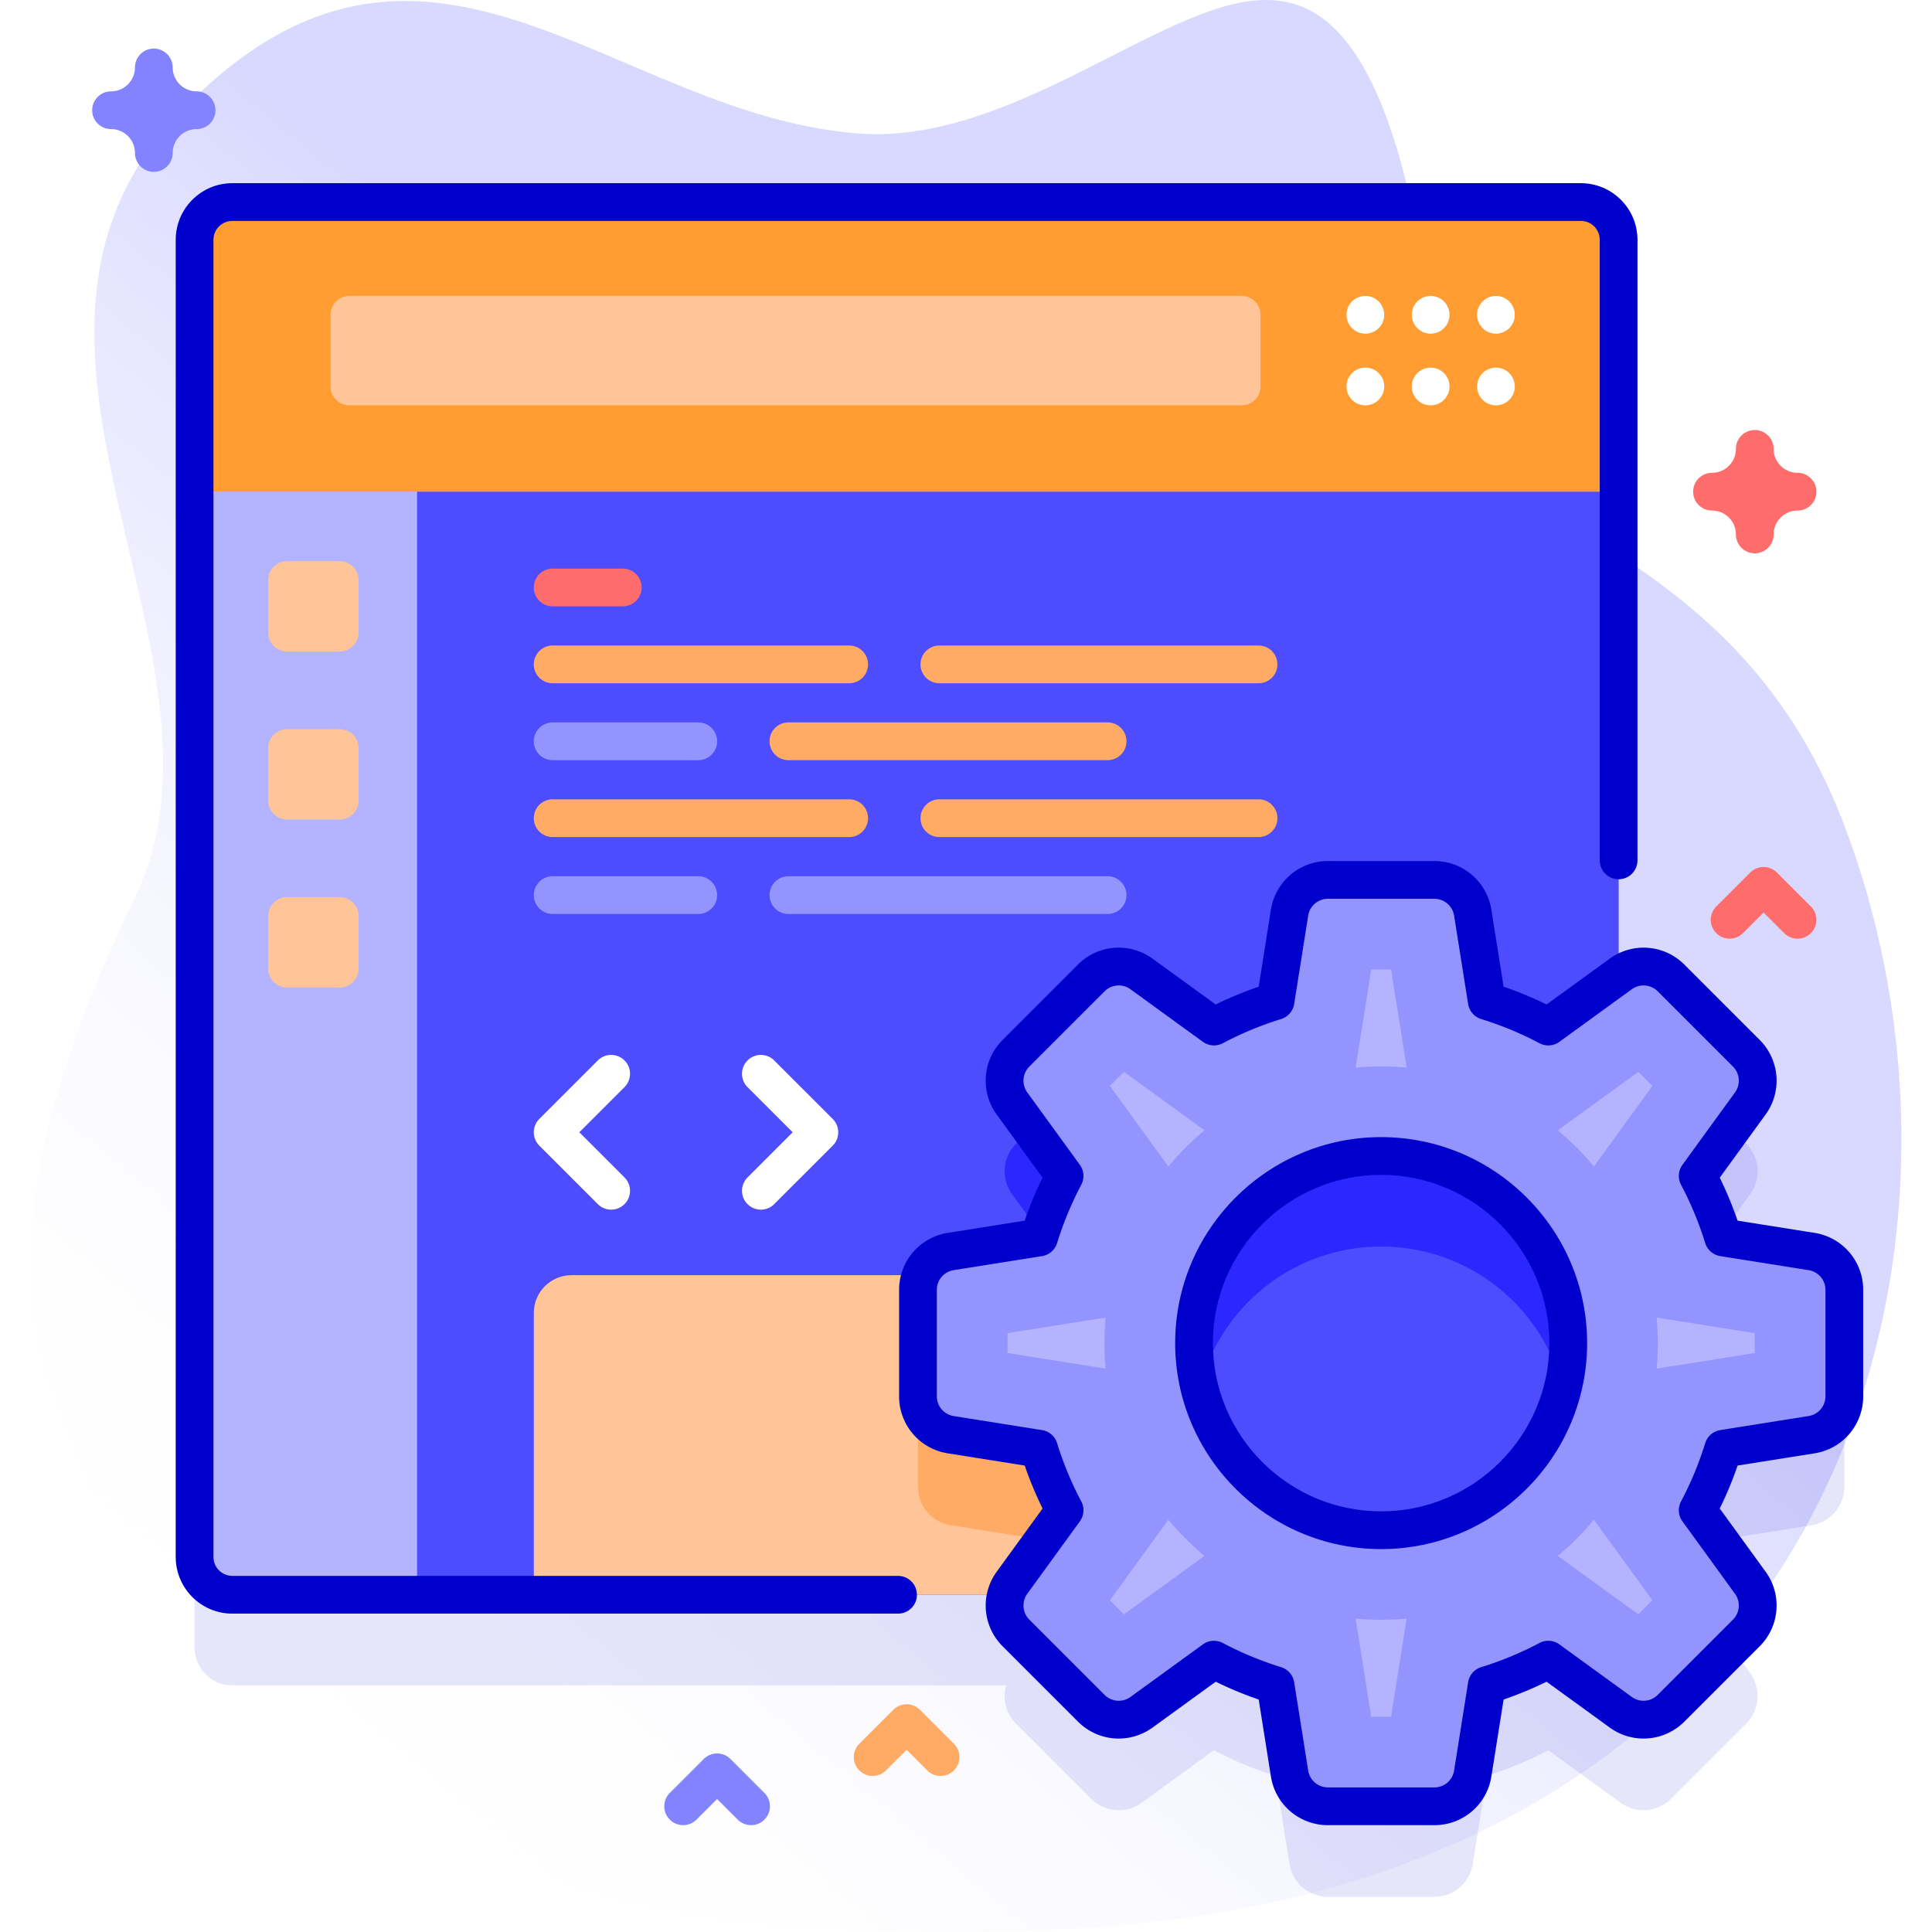 <svg xmlns="http://www.w3.org/2000/svg" version="1.1" xmlns:xlink="http://www.w3.org/1999/xlink" width="512" height="512" x="0" y="0" viewBox="0 0 512 512" style="enable-background:new 0 0 512 512" xml:space="preserve"><defs><linearGradient id="a" x1="65.483" x2="405.135" y1="455.411" y2="50.629" gradientUnits="userSpaceOnUse"><stop offset="0" stop-color="#fff" stop-opacity="0"></stop><stop offset=".253" stop-color="#eef" stop-opacity=".403"></stop><stop offset=".629" stop-color="#d9d9ff"></stop></linearGradient></defs><g><linearGradient id="a" x1="65.483" x2="405.135" y1="455.411" y2="50.629" gradientUnits="userSpaceOnUse"><stop offset="0" stop-color="#fff" stop-opacity="0"></stop><stop offset=".253" stop-color="#eef" stop-opacity=".403"></stop><stop offset=".629" stop-color="#d9d9ff"></stop></linearGradient><path fill="url(&quot;#a&quot;)" d="M488.514 218.085c-30.706-80.231-103.012-76.269-107.727-120.509C371.555 10.961 350.959-.646 334.188.027c-26.827 1.077-66.332 38.387-106.664 35.35-65.639-4.943-115.02-72.434-179.333-6.116C-11.5 90.812 66.609 174.1 35.679 238.043 20.237 269.965.99 318.619 10.756 357.065c31.041 122.202 128.891 162.044 274.811 153.924 201.861-11.234 246.896-178.069 202.947-292.904z" opacity="1" data-original="url(#a)"></path><path fill="#0000CC" d="m480.066 355.661-23.393-3.717a94.267 94.267 0 0 0-6.766-16.308l13.921-19.179a10.318 10.318 0 0 0-1.054-13.356l-19.92-19.921a10.318 10.318 0 0 0-13.356-1.054l-.542.393V87.549c0-5.52-4.48-10-10-10H61.575c-5.53 0-10 4.48-10 10v349.08c0 5.53 4.47 10 10 10h205.068a10.317 10.317 0 0 0 2.618 10.144l19.92 19.921a10.318 10.318 0 0 0 13.356 1.054l19.179-13.92a94.267 94.267 0 0 0 16.308 6.766l3.716 23.393a10.317 10.317 0 0 0 10.19 8.699h28.172c5.073 0 9.394-3.688 10.19-8.699l3.717-23.395a94.332 94.332 0 0 0 16.307-6.765l19.18 13.921a10.318 10.318 0 0 0 13.356-1.054l19.92-19.921a10.317 10.317 0 0 0 1.054-13.356l-13.92-19.178a94.244 94.244 0 0 0 6.766-16.309l23.392-3.716a10.319 10.319 0 0 0 8.699-10.19v-28.172a10.313 10.313 0 0 0-8.697-10.191z" opacity=".1"></path><path fill="#4D4DFF" d="M428.955 63.549v349.08c0 5.53-4.48 10-10 10H61.575c-5.53 0-10-4.47-10-10V63.549c0-5.52 4.47-10 10-10h357.38c5.52 0 10 4.479 10 10z"></path><path fill="#2C27FF" d="M410.315 296.049a93.766 93.766 0 0 0-16.3-6.77l-3.72-23.39c-.8-5.01-5.12-8.7-10.19-8.7h-28.17c-5.08 0-9.4 3.69-10.19 8.7l-3.72 23.39a93.865 93.865 0 0 0-16.31 6.77l-19.18-13.92c-4.1-2.98-9.77-2.54-13.35 1.05l-19.92 19.92a10.32 10.32 0 0 0-1.06 13.36l13.92 19.18a94.286 94.286 0 0 0-6.76 16.31l-23.4 3.71c-5.01.8-8.7 5.12-8.7 10.19v28.17c0 5.08 3.69 9.4 8.7 10.19l23.4 3.72a95.09 95.09 0 0 0 5.93 14.7h59.5c-14.58-8.63-24.36-24.52-24.36-42.69 0-27.39 22.2-49.59 49.58-49.59 27.39 0 49.59 22.2 49.59 49.59 0 18.17-9.78 34.06-24.36 42.69h27.71c5.52 0 10-4.47 10-10v-130.11z"></path><path fill="#FFC599" d="M295.205 347.938v74.69h-153.74v-74.69c0-5.53 4.47-10 10-10h133.74c5.52 0 10 4.471 10 10z"></path><path fill="#FFAB66" d="M285.205 337.938h-4.25c-2.22 4.48-4.1 9.16-5.59 14.01l-23.4 3.71c-5.01.8-8.7 5.12-8.7 10.19v28.17c0 5.08 3.69 9.4 8.7 10.19l23.4 3.72a95.09 95.09 0 0 0 5.93 14.7h13.91v-74.69c0-5.529-4.48-10-10-10z"></path><path fill="#B3B3FF" d="M110.528 53.545H61.57c-5.53 0-10 4.48-10 10v349.08c0 5.53 4.47 10 10 10h48.958z"></path><g fill="#FFC599"><path d="M90.019 172.657h-13.94a5 5 0 0 1-5-5v-13.94a5 5 0 0 1 5-5h13.94a5 5 0 0 1 5 5v13.94a5 5 0 0 1-5 5zM90.019 217.175h-13.94a5 5 0 0 1-5-5v-13.94a5 5 0 0 1 5-5h13.94a5 5 0 0 1 5 5v13.94a5 5 0 0 1-5 5zM90.019 261.693h-13.94a5 5 0 0 1-5-5v-13.94a5 5 0 0 1 5-5h13.94a5 5 0 0 1 5 5v13.94a5 5 0 0 1-5 5z" fill="#FFC599"></path></g><path fill="#FF9D33" d="M428.948 130.301V63.544c0-5.523-4.477-10-10-10H61.566c-5.523 0-10 4.477-10 10v66.757z"></path><path fill="#FFC599" d="M329.047 107.419H92.604a5 5 0 0 1-5-5V83.426a5 5 0 0 1 5-5h236.442a5 5 0 0 1 5 5v18.993a4.999 4.999 0 0 1-4.999 5z"></path><circle cx="361.832" cy="83.426" r="5" fill="#FFFFFF"></circle><circle cx="361.832" cy="102.419" r="5" fill="#FFFFFF"></circle><circle cx="379.135" cy="83.426" r="5" fill="#FFFFFF"></circle><circle cx="379.135" cy="102.419" r="5" fill="#FFFFFF"></circle><circle cx="396.438" cy="83.426" r="5" fill="#FFFFFF"></circle><circle cx="396.438" cy="102.419" r="5" fill="#FFFFFF"></circle><path fill="#9494FF" d="m480.066 331.66-23.393-3.716a94.267 94.267 0 0 0-6.766-16.308l13.921-19.179a10.318 10.318 0 0 0-1.054-13.356l-19.921-19.921a10.318 10.318 0 0 0-13.356-1.054l-19.179 13.92a94.267 94.267 0 0 0-16.308-6.766l-3.716-23.393a10.318 10.318 0 0 0-10.19-8.699h-28.172a10.318 10.318 0 0 0-10.19 8.699l-3.716 23.392a94.244 94.244 0 0 0-16.309 6.766l-19.178-13.92a10.318 10.318 0 0 0-13.356 1.054L269.262 279.1a10.317 10.317 0 0 0-1.054 13.356l13.921 19.179a94.332 94.332 0 0 0-6.765 16.307l-23.394 3.717a10.318 10.318 0 0 0-8.699 10.19v28.172c0 5.073 3.688 9.394 8.699 10.19l23.393 3.716a94.267 94.267 0 0 0 6.766 16.308l-13.92 19.179a10.318 10.318 0 0 0 1.054 13.356l19.921 19.921a10.318 10.318 0 0 0 13.356 1.054l19.179-13.92a94.267 94.267 0 0 0 16.308 6.766l3.716 23.393a10.318 10.318 0 0 0 10.19 8.699h28.172c5.073 0 9.394-3.688 10.19-8.699l3.717-23.395a94.332 94.332 0 0 0 16.307-6.765l19.18 13.921a10.318 10.318 0 0 0 13.356-1.054l19.921-19.921a10.318 10.318 0 0 0 1.054-13.356l-13.92-19.178a94.166 94.166 0 0 0 6.766-16.309l23.392-3.716a10.318 10.318 0 0 0 8.699-10.19V341.85a10.321 10.321 0 0 0-8.701-10.19zm-64.461 24.282c0 27.38-22.201 49.581-49.594 49.581-27.38 0-49.581-22.201-49.581-49.581 0-27.392 22.201-49.594 49.581-49.594 27.393 0 49.594 22.202 49.594 49.594z"></path><path fill="#B3B3FF" d="m363.382 454.953-4.132-26.009a73.988 73.988 0 0 0 13.535-.001l-4.132 26.01zm49.445-42.628a74.024 74.024 0 0 0 9.579-9.578l15.49 21.341-3.727 3.727zm-118.689 11.763 15.489-21.34a74.08 74.08 0 0 0 9.578 9.578l-21.34 15.489zM267 358.572v-5.271l26.009-4.132a73.988 73.988 0 0 0-.001 13.535zm172.027 4.131a74.004 74.004 0 0 0-.001-13.534l26.009 4.132v5.271zm-16.622-53.576a74.032 74.032 0 0 0-9.579-9.579l21.343-15.491 3.727 3.727zm-128.267-21.342 3.728-3.728 21.341 15.49a74.032 74.032 0 0 0-9.578 9.58zm78.647-4.857c-2.23-.206-4.49-.31-6.773-.31-2.28 0-4.534.104-6.761.309l4.132-26.008h5.271z"></path><g fill="#0000CC"><path d="M237.997 417.627H61.566c-2.757 0-5-2.243-5-5V63.544c0-2.757 2.243-5 5-5h357.382c2.757 0 5 2.243 5 5V228.01c0 2.762 2.238 5 5 5s5-2.238 5-5V63.544c0-8.271-6.729-15-15-15H61.566c-8.271 0-15 6.729-15 15v349.083c0 8.271 6.729 15 15 15h176.431c2.762 0 5-2.238 5-5s-2.238-5-5-5z" fill="#0000CC"></path><path d="m480.851 326.722-20.373-3.235a99.691 99.691 0 0 0-4.726-11.391l12.123-16.702a15.249 15.249 0 0 0-1.566-19.828l-19.92-19.92a15.247 15.247 0 0 0-19.828-1.566l-16.703 12.123a99.652 99.652 0 0 0-11.39-4.727l-3.236-20.372a15.25 15.25 0 0 0-15.128-12.915h-28.172a15.251 15.251 0 0 0-15.129 12.915l-3.235 20.371a99.757 99.757 0 0 0-11.392 4.727l-16.7-12.121a15.244 15.244 0 0 0-19.829 1.565l-19.92 19.92a15.247 15.247 0 0 0-1.566 19.828l12.124 16.703a99.441 99.441 0 0 0-4.727 11.39l-20.373 3.235a15.25 15.25 0 0 0-12.915 15.129v28.172a15.25 15.25 0 0 0 12.915 15.128l20.372 3.236a99.606 99.606 0 0 0 4.727 11.391l-12.122 16.701a15.248 15.248 0 0 0 1.565 19.829l19.92 19.92c5.357 5.358 13.695 6.016 19.829 1.566l16.701-12.123a99.592 99.592 0 0 0 11.391 4.727l3.235 20.372a15.25 15.25 0 0 0 15.129 12.915h28.172a15.25 15.25 0 0 0 15.128-12.915l3.236-20.374a99.72 99.72 0 0 0 11.39-4.726l16.703 12.124a15.25 15.25 0 0 0 19.828-1.566l19.92-19.92a15.248 15.248 0 0 0 1.566-19.828l-12.122-16.702a99.592 99.592 0 0 0 4.727-11.391l20.371-3.236a15.25 15.25 0 0 0 12.915-15.128v-28.172a15.25 15.25 0 0 0-12.915-15.129zm2.915 43.3a5.293 5.293 0 0 1-4.483 5.251l-23.392 3.717a5.004 5.004 0 0 0-3.994 3.465 89.468 89.468 0 0 1-6.407 15.443 4.997 4.997 0 0 0 .372 5.275l13.92 19.179a5.297 5.297 0 0 1-.543 6.885l-19.92 19.92a5.295 5.295 0 0 1-6.885.543l-19.18-13.921a4.996 4.996 0 0 0-5.274-.373 89.418 89.418 0 0 1-15.443 6.406 5.004 5.004 0 0 0-3.465 3.994l-3.717 23.395a5.292 5.292 0 0 1-5.251 4.483h-28.172a5.293 5.293 0 0 1-5.252-4.483l-3.716-23.393a5.004 5.004 0 0 0-3.465-3.994 89.468 89.468 0 0 1-15.443-6.407 4.999 4.999 0 0 0-5.276.372L299.602 449.7a5.294 5.294 0 0 1-6.885-.543l-19.92-19.92a5.294 5.294 0 0 1-.543-6.885l13.92-19.179a4.998 4.998 0 0 0 .373-5.274 89.536 89.536 0 0 1-6.407-15.444 5.004 5.004 0 0 0-3.994-3.465l-23.393-3.717a5.292 5.292 0 0 1-4.483-5.251V341.85a5.293 5.293 0 0 1 4.483-5.252l23.394-3.716a5.004 5.004 0 0 0 3.994-3.465 89.507 89.507 0 0 1 6.407-15.443 4.998 4.998 0 0 0-.373-5.274l-13.922-19.181a5.294 5.294 0 0 1 .544-6.884l19.92-19.92a5.293 5.293 0 0 1 6.884-.543l19.178 13.92a4.997 4.997 0 0 0 5.276.372 89.576 89.576 0 0 1 15.444-6.407 5.004 5.004 0 0 0 3.465-3.994l3.716-23.392a5.292 5.292 0 0 1 5.252-4.483h28.172a5.293 5.293 0 0 1 5.251 4.483l3.717 23.393a5.004 5.004 0 0 0 3.465 3.994 89.478 89.478 0 0 1 15.442 6.407 4.995 4.995 0 0 0 5.275-.372l19.181-13.922a5.298 5.298 0 0 1 6.884.544l19.92 19.92a5.295 5.295 0 0 1 .543 6.884l-13.921 19.179a5 5 0 0 0-.372 5.276 89.38 89.38 0 0 1 6.406 15.443 5.004 5.004 0 0 0 3.994 3.465l23.394 3.716a5.292 5.292 0 0 1 4.483 5.252z" fill="#0000CC"></path><path d="M366.012 301.349c-30.096 0-54.581 24.49-54.581 54.593 0 30.097 24.485 54.582 54.581 54.582 30.104 0 54.594-24.485 54.594-54.582-.001-30.103-24.491-54.593-54.594-54.593zm0 99.174c-24.582 0-44.581-19.999-44.581-44.582 0-24.589 19.999-44.593 44.581-44.593 24.589 0 44.594 20.004 44.594 44.593-.001 24.583-20.005 44.582-44.594 44.582z" fill="#0000CC"></path></g><path fill="#FF6C6C" d="M165.043 160.687H146.46a5 5 0 0 1 0-10h18.583a5 5 0 0 1 0 10z"></path><path fill="#FFAB66" d="M225.043 181.068H146.46a5 5 0 0 1 0-10h78.583a5 5 0 0 1 0 10z"></path><path fill="#9494FF" d="M185.043 201.45H146.46a5 5 0 0 1 0-10h38.583a5 5 0 0 1 0 10z"></path><path fill="#FFAB66" d="M333.525 181.068h-84.583a5 5 0 0 1 0-10h84.583a5 5 0 0 1 0 10zM293.525 201.45h-84.583a5 5 0 0 1 0-10h84.583a5 5 0 0 1 0 10zM225.043 221.831H146.46a5 5 0 0 1 0-10h78.583a5 5 0 0 1 0 10z"></path><path fill="#9494FF" d="M185.043 242.213H146.46a5 5 0 0 1 0-10h38.583a5 5 0 0 1 0 10z"></path><path fill="#FFAB66" d="M333.525 221.831h-84.583a5 5 0 0 1 0-10h84.583a5 5 0 0 1 0 10z"></path><path fill="#9494FF" d="M293.525 242.213h-84.583a5 5 0 0 1 0-10h84.583a5 5 0 0 1 0 10z"></path><path fill="#FFFFFF" d="M161.962 320.568a4.98 4.98 0 0 1-3.535-1.465l-15.502-15.502a4.998 4.998 0 0 1 0-7.07l15.502-15.502a4.998 4.998 0 0 1 7.07 0 4.998 4.998 0 0 1 0 7.07l-11.966 11.967 11.966 11.967a4.998 4.998 0 0 1 0 7.07 4.98 4.98 0 0 1-3.535 1.465zM201.64 320.568a4.98 4.98 0 0 1-3.535-1.465 4.998 4.998 0 0 1 0-7.07l11.966-11.967-11.966-11.966a4.998 4.998 0 0 1 0-7.07 4.998 4.998 0 0 1 7.07 0l15.502 15.502a4.998 4.998 0 0 1 0 7.07l-15.502 15.502a4.984 4.984 0 0 1-3.535 1.464z"></path><path fill="#8383FF" d="M40.765 45.544a5 5 0 0 1-5-5 6.341 6.341 0 0 0-6.334-6.333c-2.762 0-5-2.238-5-5s2.238-5 5-5a6.342 6.342 0 0 0 6.334-6.334c0-2.762 2.238-5 5-5s5 2.238 5 5a6.341 6.341 0 0 0 6.333 6.334c2.762 0 5 2.238 5 5s-2.238 5-5 5a6.34 6.34 0 0 0-6.333 6.333 5 5 0 0 1-5 5z"></path><path fill="#FF6C6C" d="M465.034 146.635a5 5 0 0 1-5-5 6.341 6.341 0 0 0-6.333-6.334c-2.762 0-5-2.238-5-5s2.238-5 5-5a6.34 6.34 0 0 0 6.333-6.333c0-2.762 2.238-5 5-5s5 2.238 5 5a6.341 6.341 0 0 0 6.334 6.333c2.762 0 5 2.238 5 5s-2.238 5-5 5a6.342 6.342 0 0 0-6.334 6.334 5 5 0 0 1-5 5z"></path><path fill="#FFAB66" d="M249.265 470.646a4.98 4.98 0 0 1-3.535-1.465l-5.465-5.464-5.465 5.464a4.998 4.998 0 0 1-7.07 0 4.998 4.998 0 0 1 0-7.07l9-9a4.998 4.998 0 0 1 7.07 0l9 9a4.998 4.998 0 0 1-3.535 8.535z"></path><path fill="#FF6C6C" d="M476.368 248.763a4.98 4.98 0 0 1-3.535-1.465l-5.465-5.464-5.465 5.464a4.998 4.998 0 0 1-7.07 0 4.998 4.998 0 0 1 0-7.07l9-9a4.998 4.998 0 0 1 7.07 0l9 9a4.998 4.998 0 0 1-3.535 8.535z"></path><path fill="#8383FF" d="M199.043 483.685a4.98 4.98 0 0 1-3.535-1.465l-5.465-5.464-5.465 5.464a4.998 4.998 0 0 1-7.07 0 4.998 4.998 0 0 1 0-7.07l9-9a4.998 4.998 0 0 1 7.07 0l9 9a4.998 4.998 0 0 1-3.535 8.535z"></path></g></svg>